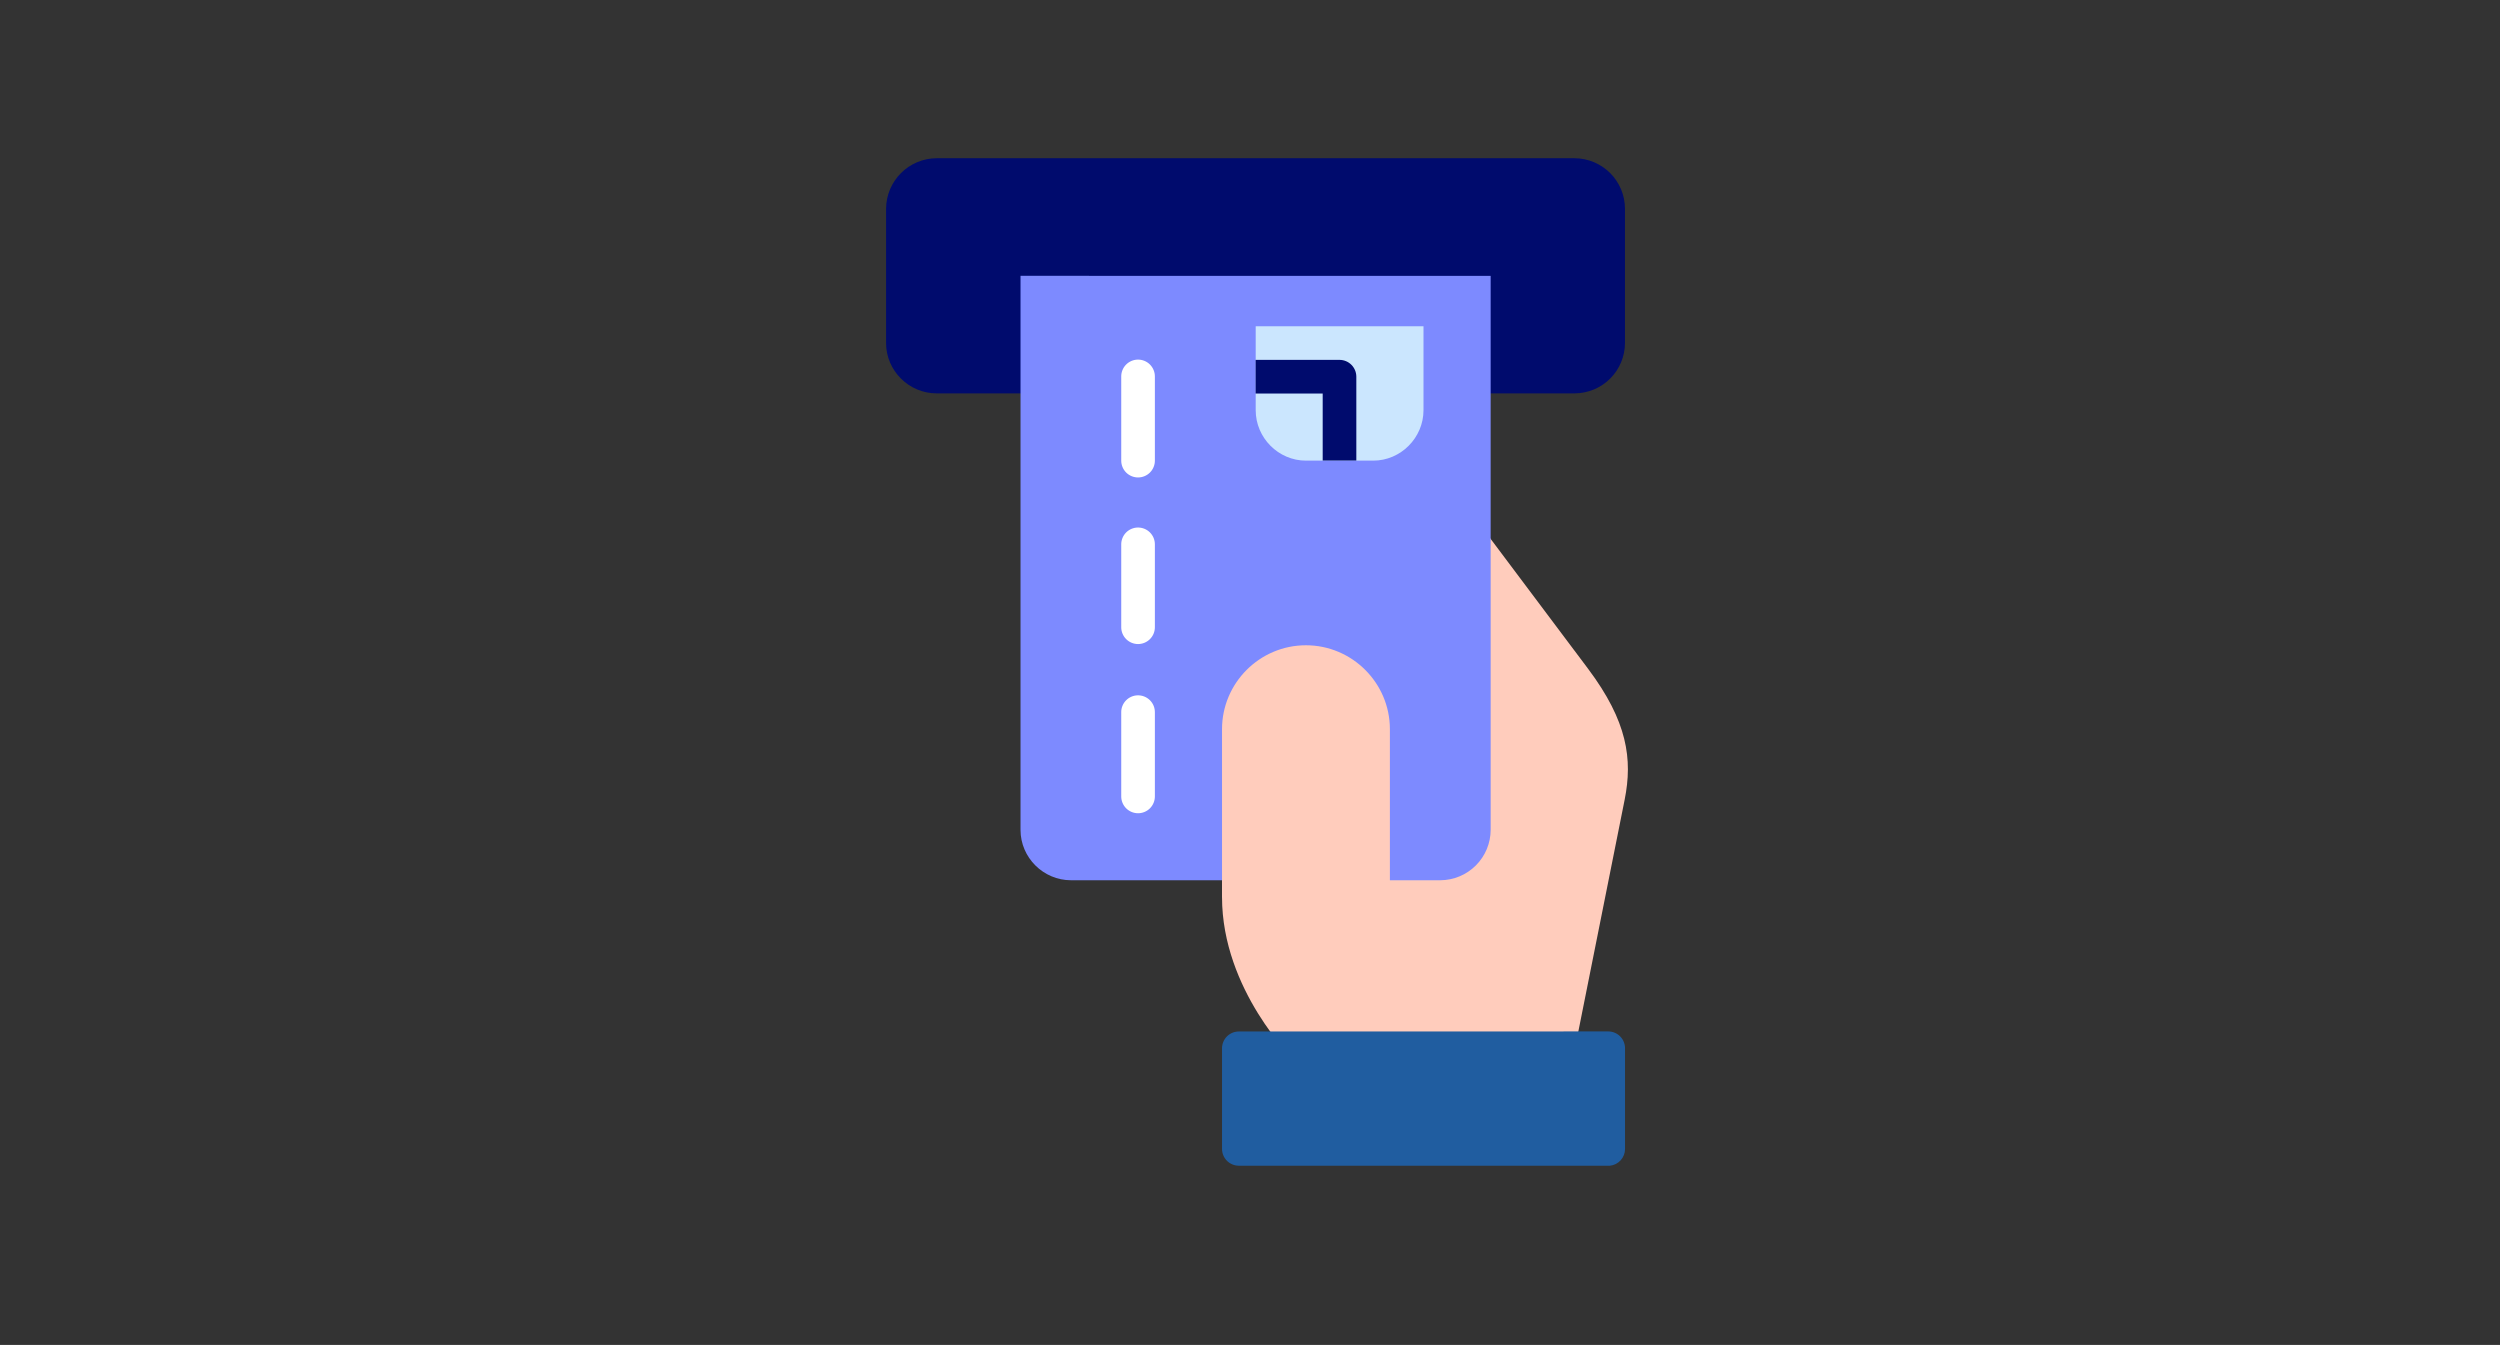 <svg width="158" height="85" viewBox="0 0 158 85" fill="none" xmlns="http://www.w3.org/2000/svg">
<rect x="0" y="0" width="158" height="85" fill="#333333" stroke="none"/>
<path d="M77.232 33.681V56.699C77.232 62.571 81.785 66.999 81.785 66.999C81.985 67.2 82.254 67.312 82.539 67.312H98.458C98.703 67.312 98.94 67.227 99.129 67.072C99.318 66.917 99.448 66.701 99.497 66.462L102.678 50.542C103.191 47.975 102.854 45.585 100.368 42.268L93.998 33.777C93.806 33.516 93.152 33.352 93.152 33.352L77.232 33.681Z" fill="#FFCCBC"/>
<path d="M59.189 10C58.345 10.005 57.537 10.343 56.94 10.94C56.343 11.537 56.005 12.345 56 13.189V21.684C56 23.429 57.444 24.861 59.189 24.861H99.519C100.361 24.857 101.167 24.522 101.763 23.927C102.359 23.332 102.695 22.526 102.699 21.684V13.189C102.696 12.345 102.36 11.537 101.765 10.94C101.169 10.343 100.362 10.005 99.519 10H59.189Z" fill="#000B6D"/>
<path d="M64.497 17.432V52.451C64.497 54.2 65.941 55.632 67.686 55.632H91.029C91.872 55.628 92.678 55.291 93.274 54.696C93.87 54.1 94.206 53.294 94.21 52.451V17.436L64.497 17.432Z" fill="#7D8AFF"/>
<path d="M78.291 65.19C78.011 65.191 77.742 65.302 77.544 65.501C77.345 65.699 77.234 65.968 77.232 66.249V72.618C77.234 72.898 77.347 73.165 77.545 73.363C77.743 73.56 78.011 73.672 78.291 73.673H101.635C101.672 73.675 101.71 73.675 101.747 73.673C102.009 73.646 102.251 73.523 102.427 73.329C102.603 73.134 102.701 72.881 102.702 72.618V66.244C102.701 66.105 102.673 65.967 102.619 65.838C102.566 65.709 102.487 65.592 102.388 65.494C102.289 65.396 102.171 65.318 102.042 65.265C101.913 65.212 101.775 65.185 101.635 65.186L78.291 65.19Z" fill="#205DA0"/>
<path d="M82.535 40.781C79.615 40.781 77.232 43.164 77.232 46.084V56.701H87.841V46.084C87.841 43.164 85.455 40.781 82.535 40.781Z" fill="#FFCCBC"/>
<path d="M71.905 43.945C71.765 43.947 71.628 43.977 71.5 44.033C71.372 44.089 71.256 44.169 71.159 44.27C71.062 44.371 70.986 44.489 70.935 44.619C70.884 44.749 70.859 44.888 70.862 45.028V50.334C70.862 50.616 70.974 50.886 71.173 51.086C71.373 51.285 71.643 51.397 71.925 51.397C72.207 51.397 72.477 51.285 72.677 51.086C72.876 50.886 72.988 50.616 72.988 50.334V45.028C72.99 44.885 72.964 44.743 72.911 44.61C72.858 44.477 72.778 44.357 72.677 44.256C72.576 44.155 72.455 44.075 72.323 44.022C72.19 43.968 72.048 43.942 71.905 43.945ZM71.905 33.34C71.624 33.345 71.357 33.461 71.162 33.662C70.967 33.864 70.859 34.134 70.862 34.415V39.641C70.862 39.923 70.974 40.193 71.173 40.392C71.373 40.592 71.643 40.704 71.925 40.704C72.207 40.704 72.477 40.592 72.677 40.392C72.876 40.193 72.988 39.923 72.988 39.641V34.415C72.989 34.272 72.963 34.131 72.909 33.999C72.855 33.868 72.775 33.748 72.674 33.648C72.573 33.548 72.453 33.469 72.321 33.416C72.189 33.363 72.047 33.337 71.905 33.34ZM71.905 22.727C71.625 22.732 71.359 22.847 71.163 23.048C70.968 23.248 70.86 23.518 70.862 23.798V29.112C70.862 29.394 70.974 29.664 71.173 29.864C71.373 30.063 71.643 30.175 71.925 30.175C72.207 30.175 72.477 30.063 72.677 29.864C72.876 29.664 72.988 29.394 72.988 29.112V23.798C72.989 23.656 72.962 23.515 72.907 23.384C72.853 23.253 72.773 23.134 72.672 23.034C72.571 22.934 72.451 22.855 72.32 22.803C72.188 22.75 72.047 22.724 71.905 22.727Z" fill="white"/>
<path d="M79.36 20.621V25.924C79.36 27.668 80.792 29.112 82.537 29.112H86.788C88.529 29.112 89.965 27.668 89.965 25.924V20.621H79.36Z" fill="#CBE6FE"/>
<path d="M79.355 22.744V24.87H83.594V29.105H85.72V23.799C85.718 23.519 85.605 23.252 85.407 23.054C85.209 22.857 84.941 22.745 84.661 22.744H79.355Z" fill="#000B6D"/>
</svg>

